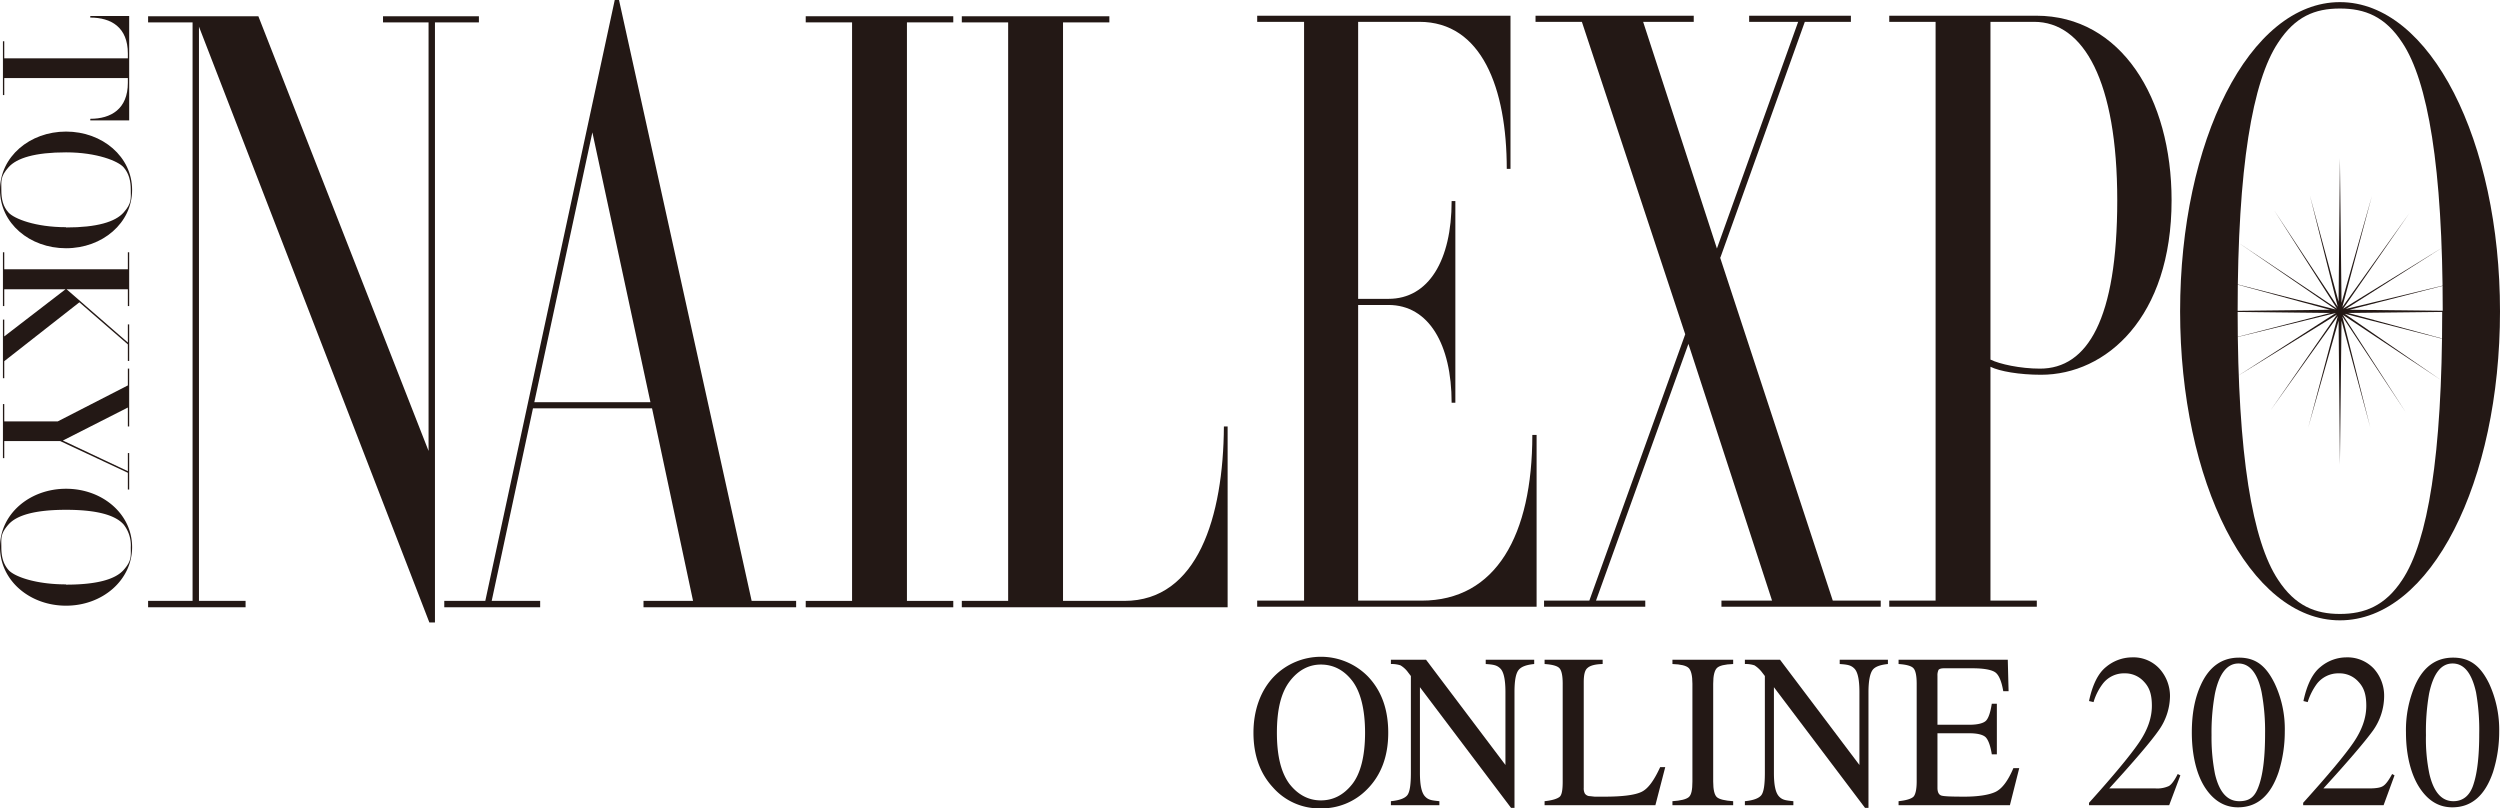 <svg xmlns="http://www.w3.org/2000/svg" viewBox="0 0 938.6 303.5"><defs><style>.cls-1{fill:#231815;}</style></defs><g id="レイヤー_2" data-name="レイヤー 2"><g id="レイヤー_1-2" data-name="レイヤー 1"><path class="cls-1" d="M302.5,228v-2.4h17.4V8.4H302.5V6.1h55.4V8.4H340.5V225.6h17.4V228Z"/><path class="cls-1" d="M361.1,228v-2.4h17.4V8.4H361.1V6.1h55.4V8.4H399.1V225.6h23c27.6,0,37.2-31.6,37.4-65.5h1.4V228Z"/><polygon class="cls-1" points="143.8 6.1 143.8 8.4 160.9 8.4 160.9 169.3 97 6.1 55.6 6.1 55.6 8.4 72.3 8.4 72.3 225.6 55.6 225.6 55.6 228 92.2 228 92.2 225.6 74.7 225.6 74.7 10 161.2 233.7 163.3 233.7 163.3 8.4 179.8 8.4 179.8 6.1 143.8 6.1"/><path class="cls-1" d="M282.2,225.6,232.4,0h-1.6L182.2,225.6H166.8V228h36v-2.4H184.6l15.5-72.3h44.7l15.4,72.3H241.6V228h57.3v-2.4ZM200.6,151,222.4,49.7,244.2,151Z"/><path class="cls-1" d="M472,227.8v-2.3h17.6V8.2H472V5.9h95.1V63.4h-1.4c0-30.3-9.4-55.2-32.8-55.2h-23v104h11.4c15.1,0,23.7-14.5,23.7-36.7h1.4v75.7H545c0-21.9-8.6-36.7-23.7-36.7H509.9v111h23.8c28,0,41.6-24.6,41.6-62.2h1.6v64.5Z"/><path class="cls-1" d="M766.3,140.7c-8.2,0-15.6-1.3-19-3v87.8h17.4v2.3H709.3v-2.3h17.4V8.2H709.3V5.9h55.2c31.8,0,50.8,30.9,50.8,69.3C815.3,119.2,790.7,140.7,766.3,140.7ZM763.7,8.2H747.3V135c3.4,1.7,11.2,3.4,18.6,3.4,17.8,0,29-18.5,29-63.2S782.3,8.2,763.7,8.2Z"/><path class="cls-1" d="M878.5,232.9c-34,0-60-52.1-60-116S844.5.8,878.5.8,938.6,53,938.6,116.9,912.7,232.9,878.5,232.9Zm38.6-116c0-54.2-5.6-86.5-15.2-100.9-6.4-9.8-14-12.8-23.4-12.8s-16.8,3-23.2,12.8c-9.6,14.4-15.2,46.7-15.2,100.9s5.6,86.4,15.2,100.8c6.4,9.8,14,12.8,23.2,12.8s17-3,23.4-12.8c9.6-14.4,15-46.7,15-100.8Z"/><polygon class="cls-1" points="878 113.3 878.5 59.4 879.1 113.7 890.5 73.6 879.4 115.3 904.6 80 879.7 115.9 917.2 92.8 880.7 116 923 105.8 882.1 116.3 936.9 116.9 881.6 117.5 922.8 128.7 880.3 117.8 916.3 142.6 879.6 118.2 903.3 154.9 879.4 118.8 889.9 160.5 879.1 120.4 878.5 174.4 878 120.4 866.6 160.5 877.7 118.7 852.5 154 877.4 118.1 839.9 141.3 877 117.5 834.1 128 874.9 117.5 820.2 116.9 874.8 116.3 834.3 105.3 876.9 116.2 840.8 91.4 877.4 115.9 853.9 79.1 877.7 115.2 867.2 73.3 878 113.3"/><polygon class="cls-1" points="688.1 225.5 645.8 96.7 645.9 96.7 677.6 8.2 694.9 8.2 694.9 5.9 656.7 5.9 656.7 8.2 675.1 8.2 644.6 93.3 616.9 8.2 635.9 8.2 635.9 5.9 576.5 5.9 576.5 8.2 593.9 8.2 632.7 125.5 596.7 225.5 579.7 225.5 579.7 227.8 617.7 227.8 617.7 225.5 599.2 225.5 633.9 129.1 665.3 225.5 646.3 225.5 646.3 227.8 706.1 227.8 706.1 225.5 688.1 225.5"/><path class="cls-1" d="M33.9,44.6c7.8,0,14.1-3.7,14.1-13.5V29.3H1.6v6.4H1.1V15.5h.5v6.4H48V20.1c0-9.9-6.3-13.5-14.1-13.5V6H48.5V45.2H33.9Z"/><path class="cls-1" d="M0,71.3C0,58.9,11.1,49.4,24.8,49.4s24.8,9.5,24.8,21.9S38.5,93.2,24.8,93.2,0,83.8,0,71.3ZM24.8,85.4c11.6,0,18.5-2.1,21.6-5.6s2.7-5.1,2.7-8.5-.7-6.2-2.7-8.5-10-5.6-21.6-5.6S6.3,59.3,3.2,62.8.5,67.9.5,71.3s.6,6.2,2.7,8.5,10,5.5,21.6,5.5Z"/><path class="cls-1" d="M1.1,120h.5v6.3l23-17.7H1.6v6.3H1.1V94.7h.5v6.4H48V94.7h.5v20.2H48v-6.3H25l23,20v-6.8h.5v13.7H48v-6.2L29.8,113.5,1.6,135.6V142H1.1Z"/><path class="cls-1" d="M48,177.5,22.6,165.6H1.6V172H1.1V151.7h.5v6.5H21.7L48,144.7v-6.3h.5v21.7H48V153L23.6,165.4,48,176.9v-6.8h.5v13.7H48Z"/><path class="cls-1" d="M0,205.4c0-12.4,11.1-21.9,24.8-21.9s24.8,9.5,24.8,21.9-11.1,22-24.8,22S0,217.9,0,205.4Zm24.8,14.1c11.6,0,18.5-2,21.6-5.5s2.7-5.2,2.7-8.6a12.6,12.6,0,0,0-2.7-8.5c-3.1-3.5-10-5.5-21.6-5.5s-18.5,2-21.6,5.5S.5,202.1.5,205.4s.6,6.2,2.7,8.6,10,5.4,21.6,5.4Z"/><path class="cls-1" d="M478.4,253.9a24.7,24.7,0,0,1,35.1,0c5.1,5.3,7.7,12.3,7.7,21.2s-2.7,16-8,21.3a23.8,23.8,0,0,1-17.3,7.1,23.2,23.2,0,0,1-18-7.9c-4.9-5.3-7.3-12.2-7.3-20.5S473.2,259.2,478.4,253.9Zm5.7,40.4c3.2,4.1,7.2,6.2,11.8,6.2s8.5-2,11.7-6,4.9-10.6,4.9-19.4-1.7-15.5-4.9-19.6-7.2-6-11.7-6-8.5,2.1-11.7,6.3-4.8,10.5-4.8,19.3S481,290.1,484.1,294.3Z"/><path class="cls-1" d="M522.2,300.8c3.2-.3,5.3-1.1,6.2-2.3s1.3-4,1.3-8.3V253.8l-1-1.3a9.7,9.7,0,0,0-2.9-2.7,10.6,10.6,0,0,0-3.6-.5v-1.6h13.2l29.8,39.5V259.8c0-4.5-.6-7.5-1.9-8.8s-2.6-1.5-5.5-1.7v-1.6H576v1.6c-3,.3-4.9,1-5.9,2.3s-1.5,3.9-1.5,8.3v43.4h-1.3L533.1,258v32.2c0,4.5.6,7.4,1.9,8.8s2.6,1.5,5.4,1.8v1.5H522.2Z"/><path class="cls-1" d="M579.9,300.8c2.9-.3,4.7-.9,5.6-1.6s1.2-2.7,1.2-5.8V256.7c0-3-.4-4.9-1.2-5.8s-2.7-1.4-5.6-1.6v-1.6h21.8v1.6q-4.2.1-5.7,1.5c-1,.8-1.4,2.6-1.4,5.3v39.7a4.1,4.1,0,0,0,.4,2.1,2.3,2.3,0,0,0,1.9,1l1.8.2h3.6c6.9,0,11.5-.6,14-1.8s4.7-4.3,7-9.3h1.9l-3.7,14.3H579.9Z"/><path class="cls-1" d="M627.9,300.8c3.1-.2,5.1-.7,6.1-1.5s1.4-2.7,1.4-5.9V256.7c0-3.1-.5-5-1.4-5.9s-3-1.4-6.1-1.5v-1.6h22.8v1.6c-3.1.1-5.2.6-6.1,1.5s-1.4,2.8-1.4,5.9v36.7c0,3.2.5,5.1,1.4,5.9s3,1.3,6.1,1.5v1.5H627.9Z"/><path class="cls-1" d="M655.1,300.8c3.2-.3,5.3-1.1,6.2-2.3s1.3-4,1.3-8.3V253.8l-1-1.3a11.1,11.1,0,0,0-2.9-2.7,10.6,10.6,0,0,0-3.6-.5v-1.6h13.2l29.8,39.5V259.8c0-4.5-.6-7.5-1.9-8.8s-2.6-1.5-5.5-1.7v-1.6h18.1v1.6c-2.9.3-4.9,1-5.8,2.3s-1.5,3.9-1.5,8.3v43.4h-1.3L666,258v32.2c0,4.5.6,7.4,1.9,8.8s2.6,1.5,5.4,1.8v1.5H655.1Z"/><path class="cls-1" d="M712.8,300.8c2.9-.3,4.7-.9,5.5-1.6s1.3-2.7,1.3-5.8V256.7c0-3-.4-4.9-1.2-5.8s-2.7-1.4-5.6-1.6v-1.6h41l.3,11.8h-2c-.6-3.6-1.6-6-2.9-7s-4.2-1.6-8.7-1.6H729.9q-1.6,0-2.1.6a4.7,4.7,0,0,0-.4,2.2v18.4h12c3.2,0,5.4-.6,6.3-1.6s1.6-3.1,2.1-6.3h1.9v19h-1.9c-.5-3.2-1.3-5.3-2.2-6.3s-3-1.6-6.2-1.6h-12v20.5c0,1.6.5,2.6,1.5,2.9s3.9.4,8.7.4,9.1-.6,11.6-1.8,4.7-4.2,6.7-8.9h2.2l-3.5,13.9H712.8Z"/><path class="cls-1" d="M784.3,301.4c9.2-10.2,15.4-17.7,18.7-22.5s4.9-9.4,4.9-13.9-1-7-3-9.1a9.5,9.5,0,0,0-7.2-3.1,10,10,0,0,0-8.3,4,21.3,21.3,0,0,0-3.4,6.8l-1.7-.4c1.3-6.1,3.4-10.4,6.4-12.8a15.4,15.4,0,0,1,9.7-3.6,13.3,13.3,0,0,1,10.3,4.2,15.3,15.3,0,0,1,4,10.5,22.6,22.6,0,0,1-4.3,12.8c-2.8,4-9,11.3-18.5,21.7h17.3a10.5,10.5,0,0,0,5.1-.9q1.5-.9,3.3-4.5l1,.5-4.2,11.2H784.3Z"/><path class="cls-1" d="M854,256.6a40,40,0,0,1,3.8,18,50.4,50.4,0,0,1-2.3,15.2c-3,8.9-8,13.3-15.3,13.3-4.9,0-9-2.4-12.2-7.2s-5.1-12.1-5.1-20.9c0-7,1.1-12.9,3.4-17.9,3.1-6.8,7.9-10.2,14.3-10.2S850.8,250.1,854,256.6Zm-5.7,37.7c1.4-4.3,2.1-10.6,2.1-18.7a80,80,0,0,0-1.3-15.7c-1.5-7.2-4.5-10.8-8.7-10.8s-7.2,3.7-8.8,11.2a80.8,80.8,0,0,0-1.3,15.7,70.8,70.8,0,0,0,1.3,14.6c1.6,6.8,4.6,10.2,9.1,10.2S846.9,298.6,848.3,294.3Z"/><path class="cls-1" d="M864.7,301.4c9.2-10.2,15.5-17.7,18.8-22.5s4.9-9.4,4.9-13.9-1-7-3-9.1a9.5,9.5,0,0,0-7.2-3.1,10.2,10.2,0,0,0-8.4,4,23.6,23.6,0,0,0-3.4,6.8l-1.6-.4c1.3-6.1,3.4-10.4,6.4-12.8a15.2,15.2,0,0,1,9.7-3.6,13.6,13.6,0,0,1,10.3,4.2,15.2,15.2,0,0,1,3.9,10.5,22.5,22.5,0,0,1-4.2,12.8c-2.9,4-9.1,11.3-18.6,21.7h17.3q3.8,0,5.1-.9c1-.6,2.1-2.1,3.4-4.5l.9.5-4.1,11.2H864.7Z"/><path class="cls-1" d="M934.5,256.6a41.4,41.4,0,0,1,3.8,18,50.4,50.4,0,0,1-2.3,15.2c-3,8.9-8.1,13.3-15.3,13.3-5,0-9-2.4-12.2-7.2s-5.2-12.1-5.2-20.9a42.3,42.3,0,0,1,3.5-17.9c3.1-6.8,7.8-10.2,14.2-10.2S931.3,250.1,934.5,256.6Zm-5.8,37.7c1.4-4.3,2.1-10.6,2.1-18.7a81.3,81.3,0,0,0-1.2-15.7c-1.6-7.2-4.5-10.8-8.8-10.8s-7.2,3.7-8.8,11.2a82,82,0,0,0-1.2,15.7,64.5,64.5,0,0,0,1.3,14.6q2.4,10.2,9,10.2C924.8,300.8,927.4,298.6,928.7,294.3Z"/></g></g></svg>
